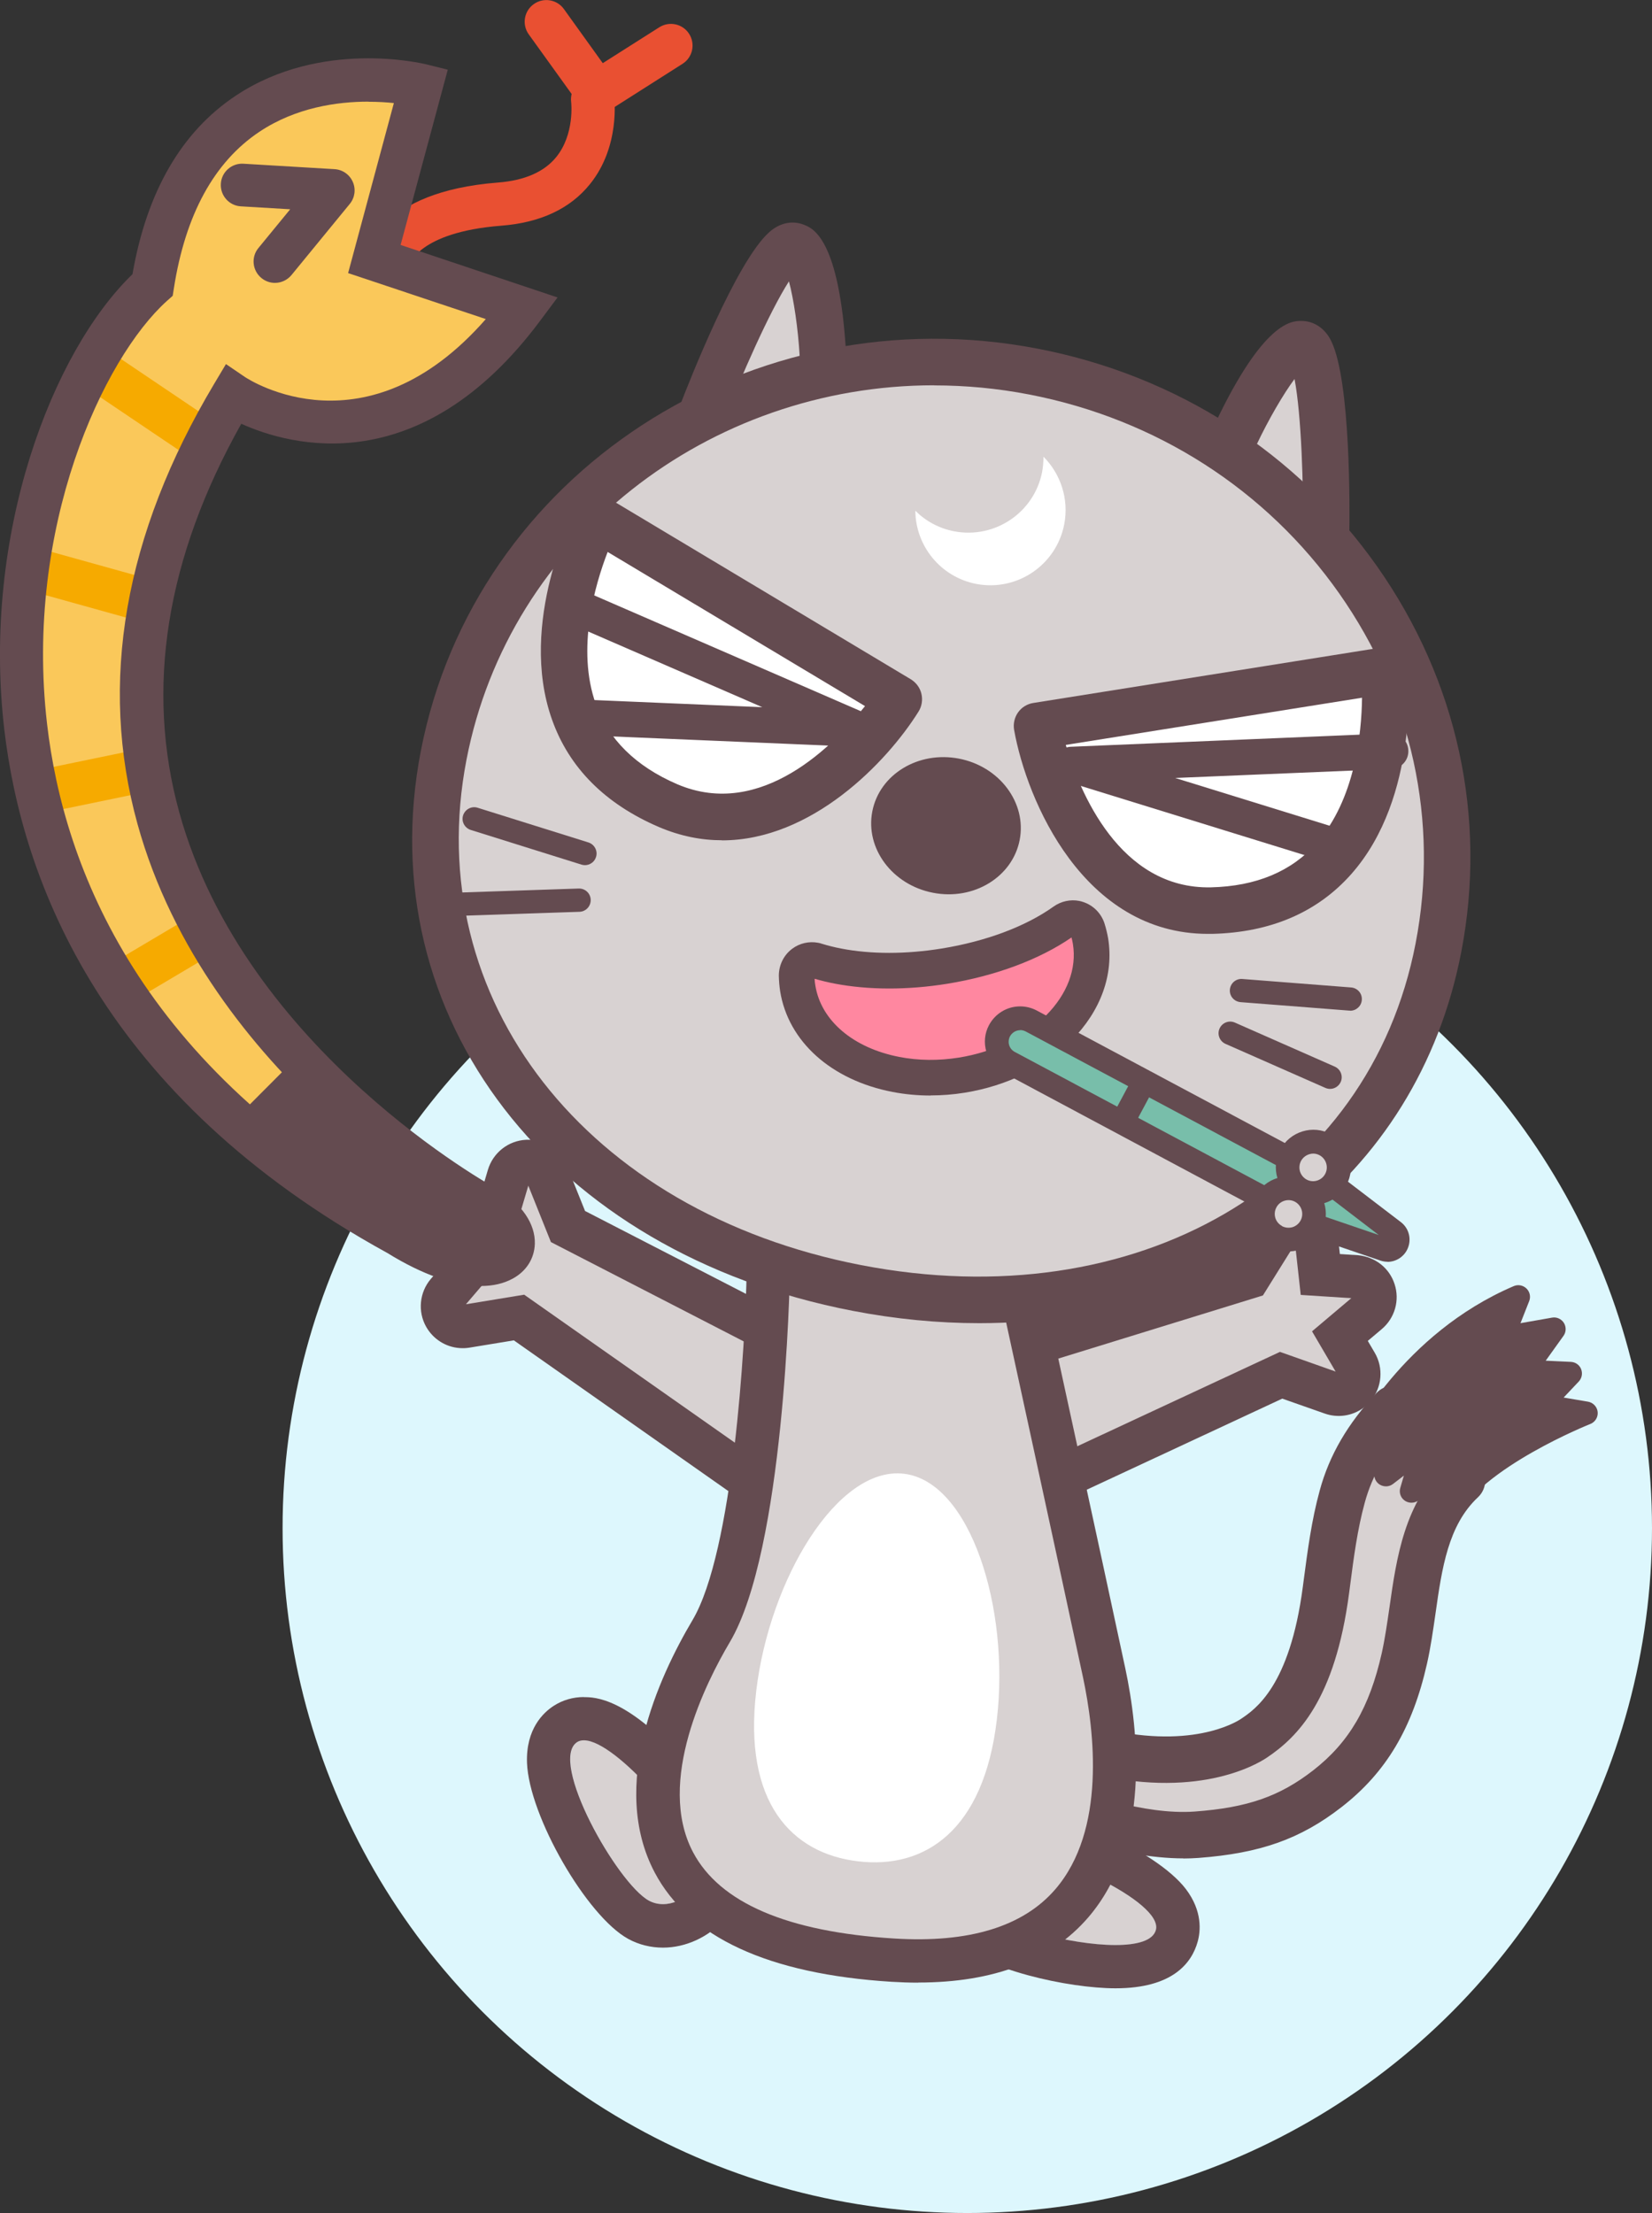 <?xml version="1.0" encoding="UTF-8"?><svg xmlns="http://www.w3.org/2000/svg" viewBox="0 0 152 203.56"><rect x="0" y="0" width="152" height="203.56" fill="#333333" stroke="none"/><defs><style>.d{fill:#fff;}.e{fill:#78beaa;}.f{fill:#644b50;}.g{fill:#e95032;}.h{fill:#ff87a0;}.i{fill:#f6aa00;}.j{fill:#fac85a;}.k{fill:#ddf7fd;}.l{fill:#d8d2d2;}</style></defs><g id="a"/><g id="b"><g id="c"><g><circle class="k" cx="89" cy="140.56" r="63"/><g><g><path class="l" d="M134.53,136.16c-4.43,4.15-4.06,10.85-5.31,16.38-1.11,4.9-3.01,8.81-7.08,11.97-3.46,2.69-6.79,3.85-12.05,4.24-5.9,.44-12.95-2.55-12.95-2.55-2.69-1.79-1.16-6.41,3.33-5.26,8.34,2.14,13.33-.01,14.87-1.04,1.92-1.28,5.38-3.98,6.66-13.65,.38-2.88,.73-5.79,1.5-8.6,.84-3.1,2.52-5.73,4.71-8.06"/><path class="f" d="M108.89,170.94c-5.98,0-12.29-2.65-12.58-2.77-.12-.05-.24-.11-.35-.19-2.08-1.38-2.85-4.02-1.85-6.28,.91-2.05,3.4-3.73,6.89-2.83,8.45,2.17,12.69-.44,13.15-.74,1.35-.9,4.52-3.02,5.72-12.15l.08-.61c.36-2.71,.72-5.52,1.48-8.28,.88-3.24,2.59-6.17,5.22-8.96,.81-.86,2.17-.9,3.03-.09,.86,.81,.9,2.17,.09,3.03-2.13,2.26-3.51,4.6-4.2,7.15-.68,2.48-1.01,5.02-1.36,7.71l-.08,.61c-1.29,9.8-4.73,13.24-7.59,15.15-1.01,.67-6.55,3.9-16.59,1.33-.97-.25-1.69-.09-1.92,.43-.04,.09-.21,.53,.18,.88,1.2,.48,6.98,2.65,11.73,2.3,4.85-.36,7.8-1.39,10.89-3.79,3.3-2.57,5.18-5.79,6.3-10.76,.3-1.34,.5-2.76,.72-4.26,.64-4.51,1.37-9.61,5.21-13.21,.86-.81,2.22-.76,3.02,.1,.81,.86,.76,2.22-.1,3.02-2.74,2.57-3.31,6.52-3.9,10.69-.22,1.52-.44,3.09-.78,4.6-1.34,5.94-3.76,10.01-7.85,13.19-3.79,2.95-7.49,4.26-13.2,4.69-.45,.03-.91,.05-1.37,.05Z"/><path class="f" d="M133.88,135.14l-4.02,2.03,1.26-4.27-3.6,2.75,.74-4.6-3.15,1.92s4.57-9.4,14.6-13.69l-1.51,3.81,4.79-.84-2.78,3.89,4.28,.2-2.78,2.93,4.22,.71s-10.33,4.07-13.01,9.28l.96-4.13Z"/><path class="f" d="M132.92,140.33c-.12,0-.25-.02-.37-.07-.51-.19-.8-.72-.67-1.25l.44-1.9-1.97,1c-.38,.19-.84,.14-1.17-.13-.33-.27-.46-.72-.34-1.12l.33-1.13-1,.77c-.35,.27-.82,.29-1.2,.07-.38-.22-.58-.66-.51-1.09l.37-2.31-1.17,.71c-.41,.25-.93,.2-1.28-.12-.35-.32-.45-.83-.24-1.26,.19-.4,4.87-9.81,15.14-14.2,.4-.17,.86-.08,1.17,.22,.31,.3,.41,.76,.25,1.16l-.8,2.03,2.9-.51c.43-.08,.86,.12,1.09,.48,.23,.37,.22,.84-.03,1.19l-1.64,2.29,2.32,.11c.42,.02,.79,.28,.94,.67s.07,.83-.22,1.14l-1.39,1.47,2.24,.38c.47,.08,.84,.47,.89,.94,.05,.48-.22,.93-.67,1.11-.1,.04-9.99,3.98-12.45,8.78-.19,.37-.56,.58-.95,.58Zm.96-6.27c.24,0,.47,.08,.66,.23,.27,.21,.42,.55,.41,.89,2.27-2,5.16-3.64,7.35-4.73l-.77-.13c-.39-.07-.71-.34-.84-.72-.13-.38-.03-.79,.24-1.08l1.17-1.23-1.94-.09c-.39-.02-.74-.25-.91-.6-.17-.35-.14-.77,.09-1.09l1.26-1.76-2.21,.39c-.38,.07-.77-.08-1.01-.38-.24-.3-.31-.71-.17-1.07l.49-1.24c-4.45,2.49-7.56,5.96-9.44,8.52,.22,.01,.42,.06,.6,.18,.35,.23,.53,.65,.46,1.06l-.32,1.95,1.47-1.12c.37-.28,.87-.29,1.26-.03,.38,.26,.55,.74,.42,1.18l-.56,1.89,1.81-.91c.15-.08,.32-.12,.48-.12Z"/></g><g><g><path class="l" d="M68.06,135.45l-20.3-14.26-4.88,.8c-.14,.02-.29,.03-.44,.02-.63-.05-1.19-.4-1.49-.95-.38-.68-.3-1.54,.21-2.13l1.91-2.23-2.14-2.58c-.49-.59-.57-1.41-.21-2.08,.35-.65,1.05-1.03,1.78-.98l3.34,.37,.96-3.26c.23-.76,.91-1.3,1.71-1.34,.08,0,.15,0,.23,0,.71,.05,1.34,.51,1.6,1.17l1.94,4.82,19.67,10.13"/><path class="f" d="M68.05,137.44c-.4,0-.79-.12-1.14-.36l-19.63-13.79-4.08,.67c-.3,.05-.6,.06-.9,.04-1.3-.09-2.45-.83-3.09-1.96-.79-1.4-.62-3.17,.43-4.4l.82-.96-1.07-1.29c-1.01-1.22-1.18-2.91-.43-4.3,.72-1.34,2.16-2.13,3.68-2.02l1.76,.2,.49-1.66c.47-1.58,1.88-2.69,3.52-2.77,.16,0,.31,0,.46,0,1.46,.11,2.76,1.05,3.3,2.42l1.66,4.13,19.01,9.79c.98,.5,1.36,1.7,.86,2.68-.5,.98-1.7,1.36-2.68,.86l-20.33-10.47-2.08-5.19-1.34,4.53-4.63-.52,3.02,3.64-2.79,3.26,5.36-.88,20.96,14.72c.9,.63,1.12,1.87,.48,2.77-.39,.55-1,.85-1.63,.85Z"/></g><g><path class="l" d="M95.4,136.97l22.49-10.47,4.66,1.64c.14,.05,.28,.08,.43,.1,.63,.07,1.24-.19,1.64-.67,.5-.6,.57-1.46,.17-2.14l-1.48-2.53,2.56-2.16c.59-.5,.81-1.29,.57-2.02-.23-.7-.85-1.2-1.58-1.28l-3.35-.22-.37-3.38c-.09-.79-.67-1.44-1.44-1.62-.08-.02-.15-.03-.22-.04-.71-.07-1.4,.27-1.78,.87l-2.75,4.41-21.14,6.52"/><path class="f" d="M95.4,138.96c-.75,0-1.47-.43-1.81-1.15-.46-1-.03-2.18,.96-2.65l23.22-10.81,5.12,1.81-2.17-3.7,3.61-3.05-4.65-.3-.52-4.7-2.96,4.75-21.85,6.74c-1.05,.32-2.17-.27-2.49-1.32-.32-1.05,.27-2.17,1.32-2.49l20.43-6.3,2.36-3.78c.78-1.24,2.22-1.95,3.68-1.8,.16,.02,.31,.04,.47,.08,1.59,.36,2.79,1.7,2.97,3.34l.19,1.72,1.69,.11c1.59,.16,2.87,1.2,3.34,2.64,.5,1.5,.03,3.14-1.18,4.16l-1.28,1.08,.64,1.09c.82,1.4,.67,3.17-.35,4.41-.82,1-2.09,1.52-3.38,1.38-.3-.03-.6-.1-.88-.2l-3.9-1.37-21.75,10.13c-.27,.13-.56,.19-.84,.19Z"/></g></g><g><g><path class="l" d="M59.72,174.83c2.07,1.12,4.93-.9,4.69-3.03-.38-3.32-8.89-13.11-11.29-11.56-2.69,1.73,3.69,13.01,6.6,14.59Z"/><path class="f" d="M53.73,160.08c2.98,0,10.33,8.64,10.68,11.72,.19,1.71-1.61,3.35-3.41,3.35-.44,0-.88-.1-1.29-.32-2.91-1.58-9.29-12.87-6.6-14.59,.17-.11,.38-.16,.61-.16m0-3.98c-1,0-1.95,.28-2.76,.8-.97,.62-2.58,2.14-2.47,5.25,.18,4.88,5.5,14.12,9.32,16.2,.97,.53,2.07,.8,3.19,.8,2.08,0,4.18-.96,5.62-2.57,1.32-1.48,1.96-3.38,1.75-5.21-.37-3.3-3.85-7.54-5.33-9.21-5.36-6.05-8.33-6.05-9.31-6.05h0Z"/></g><g><path class="l" d="M90.45,175.58c-1.69-1.64-.61-4.98,1.5-5.38,3.28-.63,15.16,4.59,14.4,7.34-.85,3.08-13.52,.35-15.9-1.96Z"/><path class="f" d="M92.58,170.14c3.95,0,14.48,4.79,13.77,7.39-.27,.99-1.76,1.38-3.72,1.38-4.18,0-10.55-1.76-12.17-3.34-1.69-1.64-.61-4.98,1.5-5.38,.18-.04,.4-.05,.63-.05m0-3.98c-.49,0-.95,.04-1.38,.12-2.45,.47-4.45,2.38-5.23,4.99-.79,2.63-.13,5.37,1.71,7.16,2.84,2.76,10.62,4.46,14.95,4.46,5.27,0,7.02-2.34,7.56-4.3,.26-.93,.46-2.79-1.09-4.83-2.8-3.67-12.08-7.61-16.51-7.61h0Z"/></g></g><g><path class="l" d="M93.58,116.98s6.03,27.68,8,36.92c2.13,9.95,2.56,27.79-19.45,26.41-28.32-1.78-22.75-20.09-16.7-30.27,4.82-8.12,5.25-33.06,5.25-33.06"/><path class="f" d="M84.47,182.37c-.8,0-1.62-.03-2.46-.08-11.3-.71-18.62-4.09-21.77-10.05-4.22-7.99,.37-17.98,3.48-23.22,3.73-6.29,4.86-25.29,4.98-32.08l3.98,.07c-.02,1.04-.5,25.56-5.53,34.04-2.16,3.64-6.82,12.82-3.38,19.33,2.46,4.65,8.68,7.32,18.5,7.93,6.88,.43,11.87-1.09,14.83-4.53,4.68-5.43,3.6-14.53,2.55-19.48-1.97-9.23-8-36.91-8-36.91l3.89-.85s6.03,27.69,8,36.93c1.21,5.67,2.38,16.18-3.42,22.91-3.43,3.97-8.68,5.98-15.63,5.98Z"/></g><g><path class="j" d="M44.77,111.1S-6.68,83.44,21.43,36.33c0,0,13.71,9.31,26.63-7.96l-13.61-4.55,4.3-15.97S17.71,2.6,14.05,26.21C.85,38.09-12.06,86.82,36.66,113.53c9.58,5.96,13.52,.87,8.1-2.44Z"/><path class="g" d="M37.63,24.44l-1.96-.34-1.98-.25c.08-.63,1.11-6.2,12.14-7.06,2.43-.19,4.23-.97,5.34-2.33,1.72-2.11,1.39-5.05,1.38-5.08-.13-1.09,.64-2.08,1.72-2.22,1.09-.14,2.08,.62,2.23,1.7,.03,.19,.58,4.62-2.22,8.08-1.82,2.26-4.56,3.54-8.15,3.82-7.71,.6-8.51,3.65-8.51,3.68Z"/><path class="g" d="M54.94,10.48c-.62,0-1.23-.29-1.62-.83l-4.67-6.49c-.64-.89-.44-2.14,.46-2.78,.89-.64,2.14-.44,2.78,.46l3.57,4.97,5.2-3.3c.93-.59,2.16-.32,2.75,.61,.59,.93,.32,2.16-.61,2.75l-6.78,4.31c-.33,.21-.7,.31-1.07,.31Z"/><path class="f" d="M23.02,103.95l4.69-4.7,10.75,7.7,8.01,5.64s1.02,2.71,1.02,3.05,0,.9-1.13,.9-2.37-.23-3.05-.45-9.7-3.27-9.7-3.27l-10.59-8.86"/><g><line class="d" x1="27.86" y1="107.26" x2="32.55" y2="102.56"/><rect class="f" x="26.88" y="103.22" width="6.64" height="3.38" transform="translate(-65.41 52.21) rotate(-45.08)"/></g><g><line class="d" x1="32.69" y1="110.58" x2="37.38" y2="105.88"/><rect class="f" x="31.72" y="106.53" width="6.64" height="3.38" transform="translate(-66.33 56.61) rotate(-45.08)"/></g><g><line class="d" x1="37.53" y1="113.89" x2="42.22" y2="109.19"/><rect class="f" x="36.56" y="109.85" width="6.64" height="3.38" transform="translate(-67.26 61.01) rotate(-45.08)"/></g><path class="f" d="M25.29,26.02c-.44,0-.88-.15-1.24-.45-.84-.69-.96-1.93-.27-2.76l2.92-3.56-4.54-.27c-1.08-.06-1.91-1-1.84-2.08,.06-1.08,1-1.91,2.08-1.84l8.38,.5c.74,.04,1.39,.5,1.68,1.17,.3,.68,.19,1.46-.28,2.03l-5.36,6.54c-.39,.47-.95,.72-1.52,.72Z"/><rect class="i" x="11.57" y="31.64" width="3.98" height="10.85" transform="translate(-24.75 27.59) rotate(-56.02)"/><rect class="i" x="6.68" y="48.5" width="3.98" height="10.85" transform="translate(-45.61 47.81) rotate(-74.44)"/><rect class="i" x="3.54" y="69.89" width="9.51" height="3.98" transform="translate(-14.37 3.16) rotate(-11.67)"/><rect class="i" x="10.13" y="86.43" width="8.78" height="3.98" transform="translate(-43.08 19.78) rotate(-30.67)"/><path class="f" d="M44.25,118.29c-2.4,0-5.37-1.03-8.6-3.03C9.47,100.88,2.03,81.11,.39,67.06-1.69,49.11,4.83,32.33,12.19,25.22c1.31-7.58,4.51-13.11,9.52-16.43,7.84-5.2,17.13-2.96,17.52-2.87l1.97,.49-4.34,16.12,14.44,4.83-1.65,2.21c-11.03,14.74-22.93,11.45-27.45,9.41-6.93,12.34-8.85,24.36-5.7,35.76,6.07,21.95,28.98,34.48,29.21,34.61l.1,.05c2.21,1.35,3.45,3.18,3.4,5-.04,1.37-.79,2.55-2.07,3.23-.82,.44-1.79,.66-2.89,.66ZM33.89,9.35c-2.85,0-6.66,.53-10.02,2.77-4.17,2.78-6.81,7.62-7.87,14.39l-.11,.7-.53,.47c-5.85,5.26-13.13,20.81-11.03,38.91,1.52,13.13,8.53,31.62,33.27,45.19l.1,.06c4.47,2.78,6.86,2.56,7.47,2.31-.12-.25-.49-.76-1.41-1.34-1.59-.87-24.68-13.77-31.11-37.02-3.59-12.99-1.22-26.62,7.06-40.49l1.08-1.81,1.75,1.19c.47,.31,11.18,7.21,22.16-5.33l-12.67-4.23,4.21-15.64c-.66-.07-1.46-.12-2.35-.12Z"/><g><line class="d" x1="23.02" y1="103.95" x2="27.71" y2="99.25"/><rect class="f" x="22.04" y="99.91" width="6.64" height="3.38" transform="translate(-64.48 47.81) rotate(-45.08)"/></g></g><path class="d" d="M91.72,158.17c-1.21,10.25-6.65,13.77-12.77,13.04-6.11-.72-10.58-5.41-9.37-15.66,1.21-10.25,7.47-20.72,13.59-19.99,6.11,.72,9.76,12.36,8.55,22.61"/><path class="l" d="M64.56,38.07s4.82-12.57,7.63-15.11c2.81-2.55,3.53,9.69,3.53,9.69"/><path class="f" d="M64.56,40.21c-.25,0-.51-.05-.77-.14-1.1-.42-1.66-1.66-1.23-2.76,.84-2.18,5.15-13.18,8.19-15.93,.98-.89,2.17-1.14,3.26-.69,.8,.32,3.22,1.31,3.84,11.84,.07,1.18-.83,2.19-2.01,2.26-1.18,.06-2.19-.83-2.26-2.01-.15-2.58-.55-5.26-.99-6.9-1.81,2.83-4.45,8.83-6.04,12.97-.33,.85-1.14,1.37-2,1.37Z"/><path class="l" d="M122.02,49.17s.21-13.46-1.45-16.87c-1.66-3.41-6.89,7.68-6.89,7.68"/><path class="f" d="M122.02,51.31h-.03c-1.18-.02-2.12-.99-2.11-2.17,.07-4.43-.14-10.98-.77-14.28-1.02,1.37-2.38,3.7-3.49,6.04-.5,1.07-1.78,1.53-2.85,1.02-1.07-.5-1.53-1.78-1.02-2.85,4.5-9.53,7.11-9.55,7.97-9.55,1.15-.01,2.2,.67,2.77,1.86,1.79,3.68,1.7,15.5,1.66,17.84-.02,1.17-.97,2.11-2.14,2.11Z"/><path class="l" d="M132.35,87.17c-4.71,24.38-28.25,36.18-53.52,31.3-25.28-4.88-42.72-24.61-38.01-48.98,4.71-24.38,29.02-40.19,54.3-35.3,25.28,4.88,41.95,28.61,37.24,52.99"/><path class="f" d="M90.1,121.71c-3.78,0-7.68-.37-11.67-1.14-27.74-5.36-44.44-27.01-39.71-51.49,4.93-25.5,30.41-42.1,56.8-37,12.77,2.47,23.86,9.59,31.21,20.05,7.37,10.49,10.11,23.07,7.72,35.44l-2.1-.41,2.1,.41c-4.05,20.95-21.9,34.14-44.35,34.14Zm-4.15-86.27c-20.72,0-39.1,14.1-43.03,34.45-4.26,22.04,11.02,41.59,36.32,46.48,25.3,4.89,46.76-7.56,51.01-29.6,2.17-11.22-.33-22.64-7.02-32.17-6.71-9.55-16.84-16.05-28.52-18.31-2.94-.57-5.88-.84-8.76-.84Z"/><path class="f" d="M93.82,77.26c-.66,3.41-4.23,5.59-7.97,4.86-3.74-.72-6.25-4.07-5.59-7.48,.66-3.41,4.23-5.58,7.97-4.86s6.25,4.07,5.59,7.48"/><path class="d" d="M54.92,47.68s-10.08,19.27,6.54,26.41c11.91,5.12,21.23-9.78,21.23-9.78l-27.77-16.63Z"/><path class="f" d="M66.43,77.29c-1.88,0-3.82-.37-5.81-1.22-4.95-2.13-8.26-5.45-9.83-9.88-3.18-8.94,2.02-19.06,2.24-19.49,.27-.52,.75-.91,1.32-1.07,.57-.16,1.18-.08,1.68,.22l27.77,16.63c.49,.3,.85,.78,.98,1.34,.13,.56,.04,1.15-.27,1.64-2.9,4.64-9.81,11.84-18.08,11.84Zm-10.52-26.52c-1.18,3.06-2.89,8.94-1.09,13.99,1.16,3.25,3.68,5.73,7.48,7.37,7.76,3.33,14.54-3.71,17.29-7.18l-23.68-14.18Z"/><path class="d" d="M127.38,61.68s2.17,21.64-15.9,22.08c-12.96,.31-16.06-16.99-16.06-16.99l31.97-5.09Z"/><path class="f" d="M111.14,85.9c-11.43,0-16.66-12.22-17.83-18.75-.1-.57,.03-1.15,.36-1.62,.33-.47,.84-.78,1.41-.87l31.97-5.09c.58-.09,1.18,.06,1.64,.42,.47,.36,.76,.9,.82,1.48,.05,.48,1.11,11.81-5.17,18.92-3.11,3.52-7.42,5.38-12.8,5.51-.13,0-.26,0-.39,0Zm-13.08-17.38c1.25,4.23,4.92,13.29,13.37,13.1,4.14-.1,7.4-1.46,9.69-4.05,3.56-4.02,4.16-10.11,4.2-13.39l-27.26,4.34Z"/><path class="d" d="M96.01,42.02c0,.45-.04,.91-.12,1.37-.72,3.75-4.35,6.2-8.1,5.48-1.41-.27-2.63-.95-3.57-1.89,.02,3.22,2.31,6.09,5.6,6.73,3.75,.72,7.37-1.73,8.1-5.48,.45-2.34-.34-4.64-1.9-6.21"/><g><path class="h" d="M82.43,98.83c-4.94-.95-8.41-3.99-9.03-7.92-.06-.37-.09-.76-.1-1.18,0-.45,.21-.88,.57-1.14,.32-.24,.72-.33,1.11-.25,.05,0,.1,.02,.15,.04,.61,.19,1.27,.35,1.95,.49,2.94,.57,6.33,.57,9.81,.01,4.32-.7,8.24-2.17,11.01-4.16,.32-.23,.71-.31,1.09-.24,.06,.01,.12,.03,.18,.05,.43,.14,.76,.48,.9,.91,.12,.38,.22,.76,.28,1.15,.45,2.8-.59,5.63-2.94,7.98-2.22,2.23-5.39,3.77-8.91,4.33-2.07,.33-4.11,.31-6.06-.07"/><path class="f" d="M85.62,100.77c-1.18,0-2.36-.11-3.5-.33h0c-5.64-1.09-9.6-4.64-10.34-9.27-.07-.46-.11-.93-.12-1.42,0-.98,.45-1.9,1.23-2.48,.68-.51,1.55-.71,2.39-.55,.12,.02,.23,.05,.34,.09,.56,.17,1.15,.32,1.77,.44,2.75,.53,5.95,.53,9.24,0,4.08-.66,7.75-2.03,10.32-3.87,.68-.48,1.54-.67,2.35-.51,.12,.02,.25,.06,.37,.1,.93,.31,1.65,1.04,1.95,1.96,.15,.47,.26,.94,.34,1.39,.53,3.33-.67,6.66-3.39,9.4-2.47,2.47-5.95,4.17-9.81,4.79-1.05,.17-2.1,.25-3.13,.25Zm-2.88-3.55c1.77,.34,3.62,.36,5.49,.06,3.18-.51,6.03-1.89,8.01-3.87,1.96-1.97,2.84-4.3,2.48-6.57-.03-.2-.08-.4-.13-.61-2.95,2.03-7,3.54-11.44,4.26-3.66,.59-7.25,.58-10.38-.02-.62-.12-1.23-.27-1.82-.44,.01,.21,.03,.42,.07,.62,.52,3.23,3.48,5.75,7.73,6.57h0Z"/></g><path class="f" d="M53.82,79.58c-.11,0-.21-.02-.32-.05l-10.19-3.19c-.56-.18-.88-.78-.7-1.34,.18-.56,.78-.88,1.34-.7l10.19,3.19c.56,.18,.88,.78,.7,1.34-.14,.46-.57,.75-1.02,.75Z"/><path class="f" d="M42.61,84.23c-.57,0-1.05-.46-1.07-1.03-.02-.59,.44-1.09,1.03-1.11l10.67-.36c.6-.02,1.09,.44,1.11,1.03,.02,.59-.44,1.09-1.03,1.11l-10.67,.36h-.04Z"/><path class="f" d="M124.23,92.96s-.06,0-.08,0l-10.01-.78c-.59-.05-1.03-.56-.98-1.15,.05-.59,.56-1.03,1.15-.98l10.01,.78c.59,.05,1.03,.56,.98,1.15-.04,.56-.51,.99-1.07,.99Z"/><path class="f" d="M122.38,100.16c-.14,0-.29-.03-.43-.09l-9.19-4.05c-.54-.24-.79-.87-.55-1.41,.24-.54,.87-.79,1.41-.55l9.19,4.05c.54,.24,.79,.87,.55,1.41-.18,.4-.57,.64-.98,.64Z"/><path class="f" d="M78.88,68.69s-.05,0-.07,0l-24.36-1.03c-.9-.04-1.6-.8-1.57-1.7s.8-1.6,1.7-1.57l15.56,.66-17.31-7.52c-.83-.36-1.21-1.32-.85-2.15,.36-.83,1.32-1.21,2.15-.85l25.38,11.02c.72,.31,1.12,1.1,.94,1.87-.17,.75-.84,1.27-1.59,1.27Z"/><path class="f" d="M122.66,79.39c-.16,0-.32-.02-.48-.07l-24.07-7.44c-.76-.24-1.24-.98-1.14-1.77,.1-.79,.76-1.39,1.55-1.42l29.36-1.23c.91-.04,1.67,.66,1.7,1.57,.04,.9-.66,1.67-1.57,1.7l-19.88,.83,15,4.64c.86,.27,1.35,1.18,1.08,2.05-.22,.7-.86,1.15-1.56,1.15Z"/><g><g><path class="e" d="M127.66,114.97c-.1,0-.2-.02-.31-.05l-7.81-2.66c-.26-.09-.47-.29-.57-.55-.1-.26-.08-.55,.04-.79l1.25-2.35c.13-.24,.36-.42,.63-.48,.07-.02,.13-.02,.2-.02,.2,0,.41,.07,.57,.19l6.55,5.01c.37,.28,.48,.79,.26,1.2-.17,.31-.49,.5-.83,.5"/><path class="f" d="M127.66,116.06c-.22,0-.44-.04-.65-.11l-7.81-2.66c-.56-.19-1.02-.62-1.24-1.18-.22-.56-.18-1.17,.09-1.7l1.26-2.35c.28-.53,.78-.9,1.36-1.03,.49-.12,1.19,0,1.66,.37l6.56,5.01c.8,.61,1.03,1.69,.56,2.58-.35,.66-1.04,1.08-1.8,1.08Zm-7.6-4.78l6.8,2.32-5.71-4.37-1.09,2.05Zm.96-2.15h0Z"/></g><g><path class="e" d="M118.33,111.04c-.35,0-.7-.09-1.02-.25l-24.46-13.06c-.51-.27-.88-.72-1.05-1.27-.17-.55-.11-1.13,.16-1.64,.37-.7,1.1-1.14,1.9-1.14,.35,0,.71,.09,1.02,.26l24.45,13.06c1.05,.56,1.44,1.87,.89,2.92-.38,.7-1.11,1.14-1.9,1.14"/><path class="f" d="M118.33,112.13c-.53,0-1.06-.13-1.53-.38l-24.46-13.07c-.77-.41-1.32-1.09-1.58-1.92-.25-.83-.17-1.71,.24-2.47,.57-1.06,1.66-1.72,2.86-1.72,.53,0,1.06,.13,1.53,.38l24.46,13.06c.76,.41,1.32,1.09,1.58,1.92,.25,.83,.17,1.71-.24,2.47-.57,1.06-1.67,1.72-2.86,1.72Zm-24.46-17.37c-.39,0-.75,.22-.94,.56-.13,.25-.16,.54-.08,.81,.08,.27,.27,.5,.52,.63l24.46,13.06c.5,.27,1.17,.06,1.44-.44,.13-.25,.16-.54,.08-.81-.08-.27-.27-.5-.51-.63l-24.46-13.06c-.16-.08-.33-.13-.5-.13Z"/></g><rect class="f" x="102.65" y="100.34" width="3.15" height="2.18" transform="translate(-34.36 145.52) rotate(-61.87)"/><g><path class="l" d="M119.72,109.46c-1.15-.61-1.58-2.04-.97-3.19,.61-1.15,2.04-1.58,3.19-.97,1.15,.61,1.58,2.04,.97,3.19-.61,1.15-2.04,1.58-3.19,.97"/><path class="f" d="M120.83,110.83c-.55,0-1.1-.13-1.62-.41-.81-.43-1.41-1.16-1.67-2.04-.27-.88-.18-1.82,.26-2.63,.43-.81,1.16-1.41,2.04-1.68,.88-.27,1.81-.18,2.63,.26,1.68,.9,2.31,2.99,1.42,4.67-.62,1.16-1.82,1.82-3.05,1.82Zm0-4.72c-.12,0-.25,.02-.37,.06-.32,.1-.59,.32-.75,.61-.16,.3-.19,.64-.1,.97,.1,.32,.32,.59,.61,.75h0c.61,.33,1.38,.1,1.71-.52,.33-.62,.09-1.39-.52-1.72-.19-.1-.39-.15-.59-.15Z"/></g><g><path class="l" d="M117.43,113.74c-1.15-.61-1.58-2.04-.97-3.19,.61-1.15,2.04-1.58,3.19-.97,1.15,.62,1.58,2.04,.97,3.19-.61,1.15-2.04,1.58-3.19,.97"/><path class="f" d="M118.54,115.11c-.56,0-1.11-.14-1.62-.41h0c-1.68-.9-2.31-2.99-1.42-4.67,.9-1.68,2.99-2.31,4.67-1.42,1.67,.9,2.31,2.99,1.42,4.67-.44,.81-1.16,1.41-2.04,1.68-.33,.1-.67,.15-1.01,.15Zm-.59-2.33c.3,.16,.64,.19,.97,.1,.32-.1,.59-.32,.75-.62,.33-.62,.09-1.39-.52-1.72-.61-.33-1.39-.09-1.71,.52-.33,.62-.1,1.39,.52,1.71h0Z"/></g></g></g></g></g></g></svg>